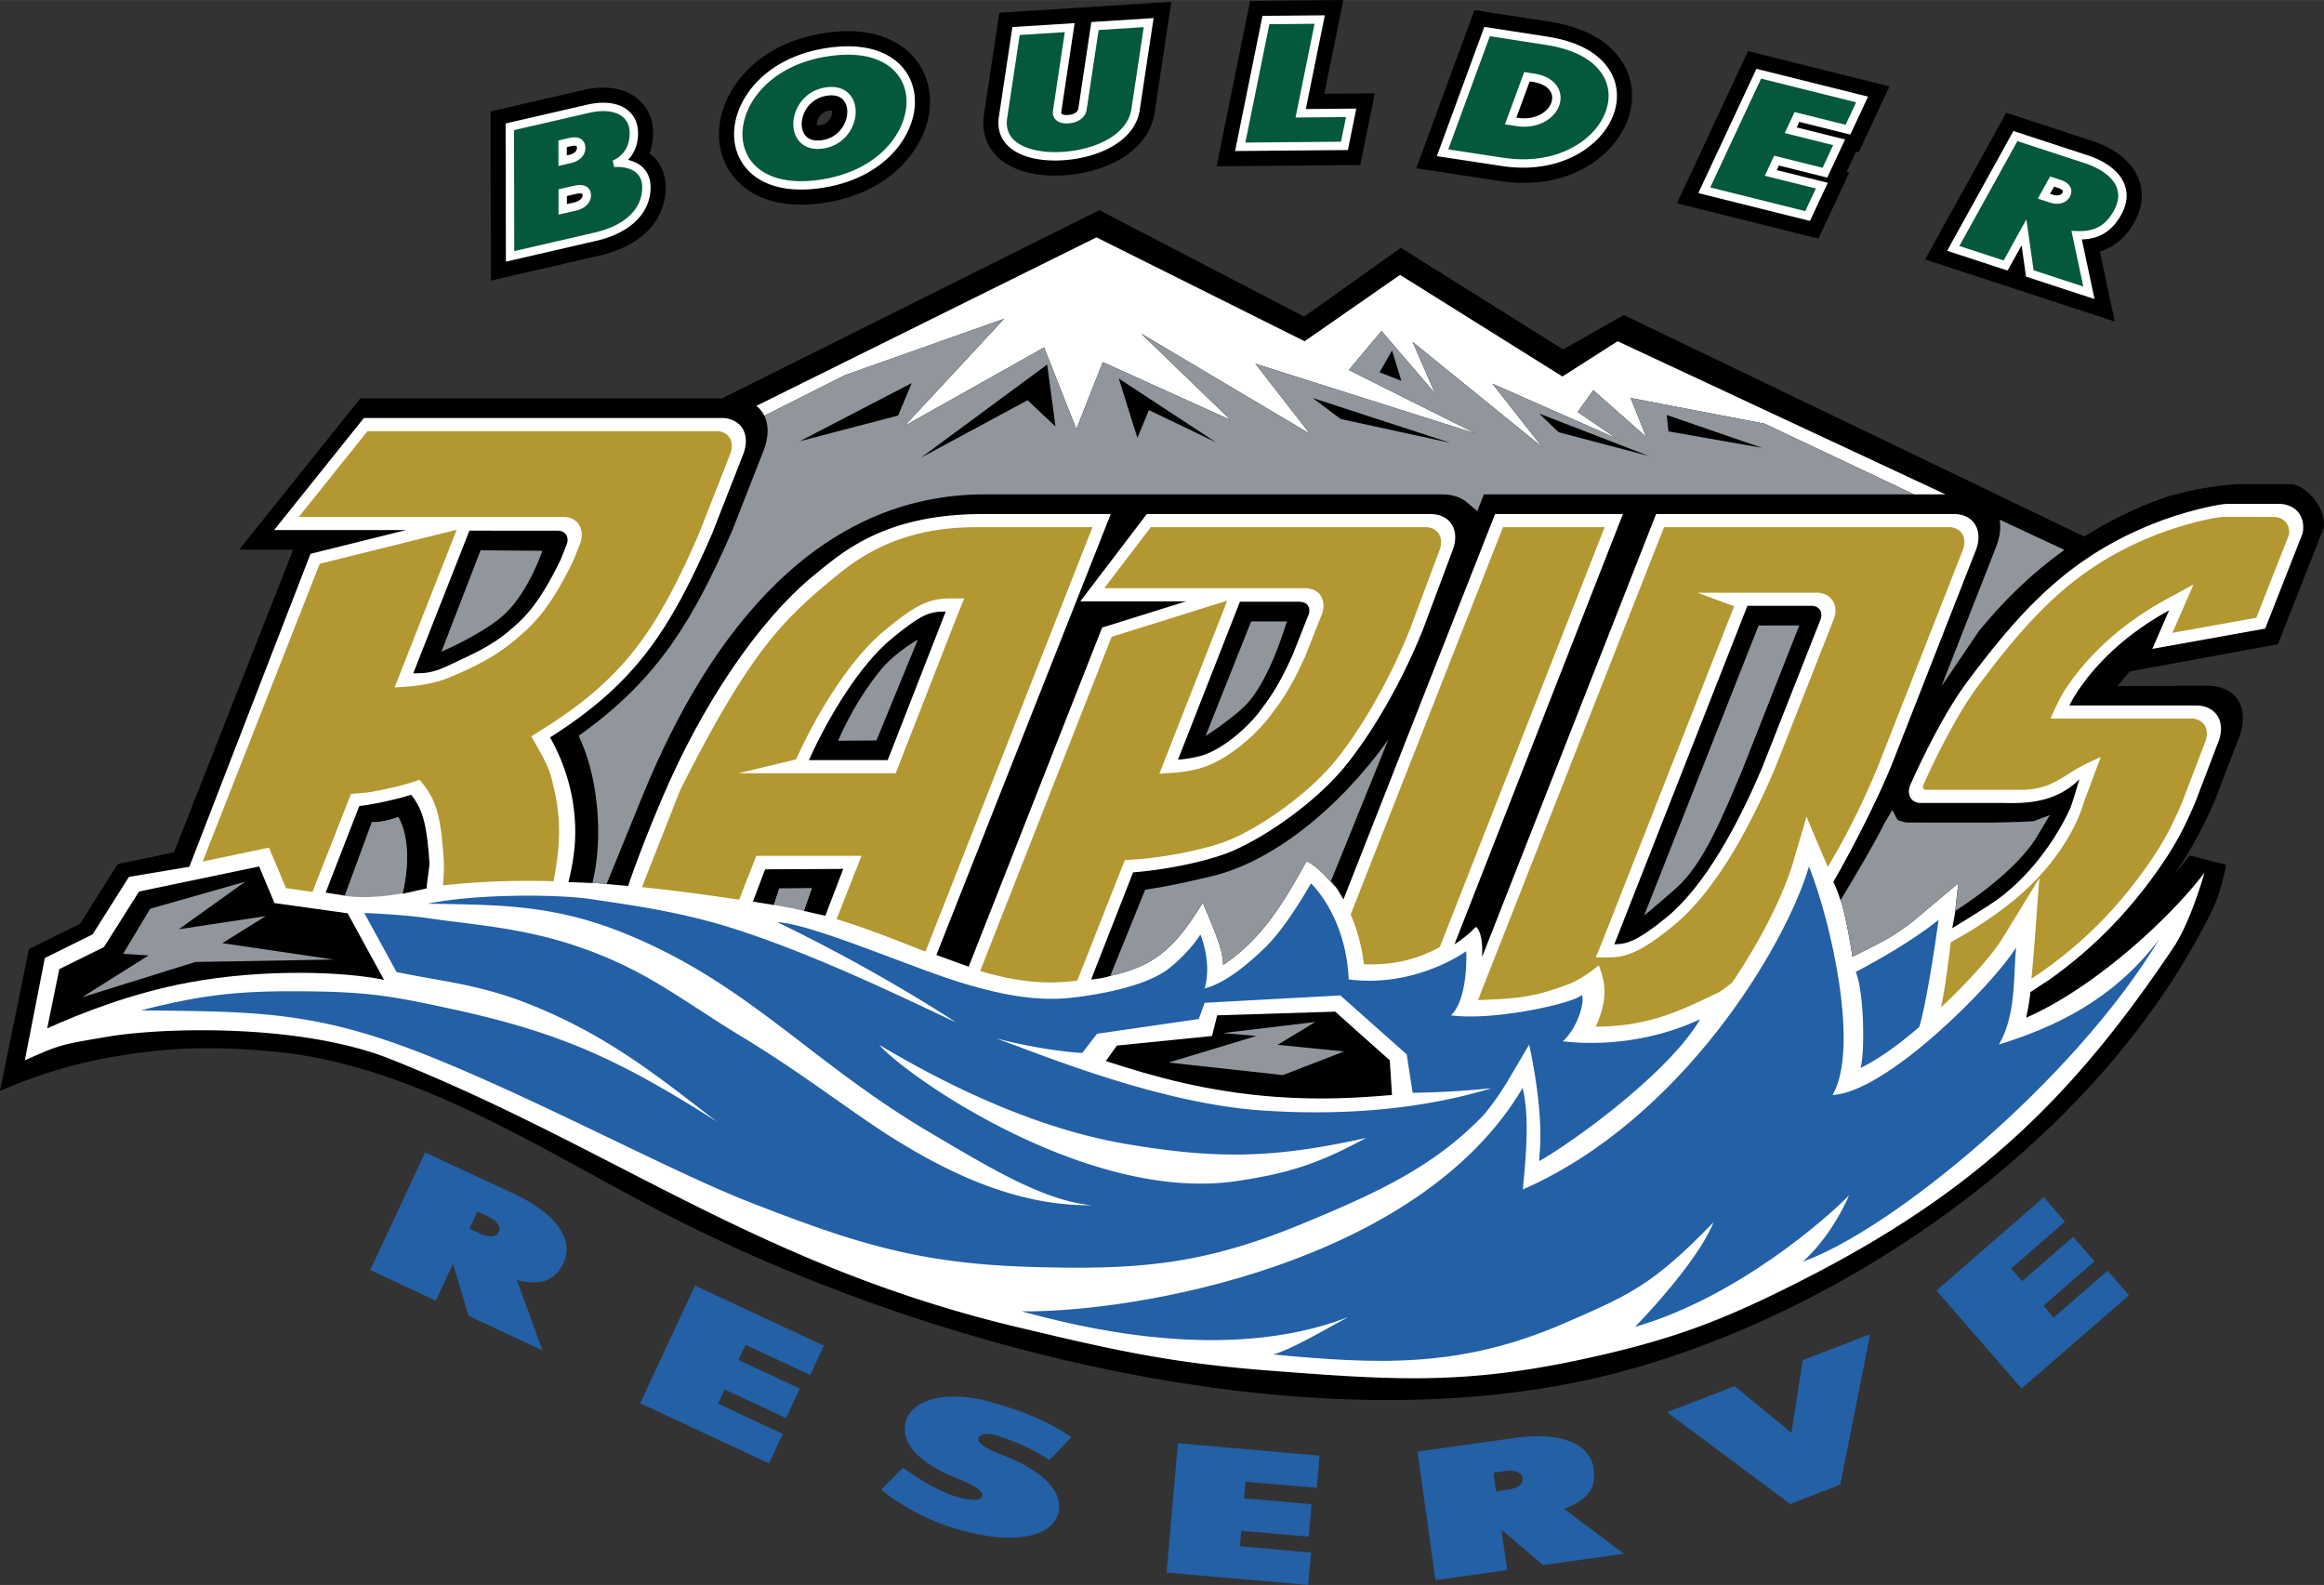 <svg xmlns="http://www.w3.org/2000/svg" width="2500" height="1705" viewBox="0 0 571.852 389.987"><rect x="0" y="0" width="571.852" height="389.987" fill="#333333" stroke="none"/><path d="M563.541 119.125h-12.408c-3.47 0-13.525 1.342-20.66 4.081a100.377 100.377 0 0 0-17.62 8.811L399.548 77.505l-14.922 8.469-39.925-25.004-23.794 16.938-50.41-26.213-92.841 46.319-88.986-.005-29.844 37.252 13.31-.001-29.324 74.461-13.834 2.886-9.28 14.683-12.58 6.218L0 268.401c11.222-4.737 21.184-7.726 35.396-9.5 12.17-1.519 21.975-1.041 31.447-.213 18.375 1.609 35.924 8.334 52.675 16.51 16.637 8.12 32.72 17.805 48.379 25.625 63.223 31.575 151.813 53.895 221.966 38.86 57.604-12.345 125.672-56.474 154.672-116.145 1.61-3.315 2.804-8.483 3.277-10.752l-9.024-2.287a272.314 272.314 0 0 1-3.741 4.604 103.688 103.688 0 0 0 10.115-18.553l5.67-14.816c3.009-7.652-.641-12.918-7.535-13.006l-22.263.061 3.012-3.586 36.479-6.689 11.275-28.676c.635-5.086-4.664-10.713-8.259-10.713z"/><path d="M247.062 78.438l-24.519 26.379 34.369-19.319 7.937 20.086 6.514-16.475 31.467 14.229-22.016-21.254 41.503 24.649-13.41-17.24 54.403 17.24-31.416-15.708 8.046-9.578 13.189 15.381-5.527-12.699 31.906 25.888-12.26-15.601 30.543 13.465-9.578-6.512 3.832-5.364 13.025 11.494-3.83-9.579 32.962 6.322 36.764 17.394h7.753l-80.68-37.679-13.589 8.671-39.948-25.004-23.491 16.333-51.216-25.564-83.685 41.465a7.043 7.043 0 0 1 1.967 2.437l19.861-10.008 39.124-13.849z" fill="#fff"/><path d="M560.646 123.964h-12.367c-2.42 0-10.513 1.842-17.271 4.436-21.076 8.089-33.098 20.801-46.916 39.321-5.824 7.804-11.363 19.412-14.133 25.599-.766 2.226.246 4.024 2.354 4.243h19.604c1.297 0 2.966.069 4.841 0 4.53-.166 10.268-1.14 14.899-5.847 0 0-1.506 5.246-2.22 7.062 0 0-5.539 13.344-17.725 22.378-2.302 1.708-8.987 5.768-11.342 7.244l.654-3.467c.286-2.537.634-6.009.862-7.636l-11.044 9.276c-5.903 4.632-8.945 5.692-14.86 8.752l-.16.061c-.703-4.593-1.686-10.006-2.903-13.946-.016.024-.032.053-.048.078 0 0-.883-2.87-1.767-4.526 4.229-7.226 10.696-19.824 14.301-28.613l20.75-52.922c1.912-4.861-.376-8.821-5.136-8.982h-73.514l-42.844 109.063s.529-5.734-1.484-7.496c0 0-2.292 2.46-5.285 4.305l41.45-105.872h-31.456l-37.32 94.846s-1.07-1.956-2.042-3.323l-.057.143c-1.769-1.992-4.318-5.007-6.962-6.288-5.58 10.091-10.703 18.887-20.502 25.569a28.11 28.11 0 0 0-.443-3.173c-.596-3.002-4.615-12.139-4.615-12.139-7.039 11.582-12.094 15.566-22.751 18.016 0 0-1.729.62-4.708.878l10.33-26.363c6.888-.509 16.188-2.242 22.467-4.484 7.908-2.822 20.833-11.337 28.818-20.567 3.141-3.629 12.248-15.526 19.955-34.48l7.349-19.63c1.951-4.963-.476-8.987-5.435-9.003h-69.782l-16.366 21.479 26.01.006-20.633 6.453-32.844 83.443-7.946-2.89 42.908-108.492h-31.444c-24.21 0-34.499 9.276-41.884 15.325-11.416 9.351-25.471 28.064-36.279 52.833-5.779 13.243-9.15 23.357-9.15 23.357l-5.297-.482.013-.031-3.489-.279-.016.07-5.899-.241c1.565-6.381 2.177-11.927 1.204-18.902-.722-5.176-2.619-11.247-5.721-16.69 21.051-13.345 29.462-26.294 39.844-50.066l7.67-19.578c1.857-4.764-.322-8.656-4.905-8.94h-88.43l-22.089 27.573 32.465-.005-23.51 5.848-29.817 77.009c-.055 0-14.857 2.485-14.857 2.485l-8.943 14.148-11.75 5.81-4.926 25.181c8.857-3.981 9.131-3.912 20.568-5.847 13.106-2.219 47.164-3.31 69.375 5.528 54.802 21.802 90.64 50.793 154.305 65.97 24.087 5.743 37.886 8.855 62.578 10.74 29.578 2.26 46.999 3.468 76.004-2.748 22.715-4.867 35.335-9.693 55.999-20.308 41.99-21.57 65.592-44.926 89.864-81.096 4.337-6.462 7.648-18.436 7.648-18.436-8.583 11.355-27.334 28.51-43.88 35.692.362-1.705.734-3.456 1.05-6.296l4.742-3.116c11.589-8.23 19.863-17.416 26.186-26.278 3.596-5.042 6.348-9.477 9.642-17.342l5.644-14.751c1.951-4.964-.477-8.988-5.426-9.042h-31.19s6.04-13.309 24.523-23.391l-4.13 9.478 27.771-4.989 9.216-23.438c.795-4.117-1.609-7.216-5.95-7.267z" fill="#fff"/><path d="M143.66 22.129l-22.964 5.287.077 41.621 26.807-6.172c10.161-2.339 16.224-8.611 16.224-16.781v-.03c-.006-3.068-1.102-5.717-3.17-7.66-.249-.233-.551-.409-.823-.618.579-1.536.908-3.22.908-5.042v-.03c-.006-3.474-1.417-6.504-3.973-8.535-3.18-2.526-7.827-3.252-13.086-2.04zM203.531 8.036c-17.11 2.339-25.759 13.788-26.554 23.435-.436 5.295 1.343 10.125 5.008 13.598 3.233 3.064 9.37 6.404 20.241 4.918 17.111-2.339 25.759-13.788 26.554-23.435.437-5.295-1.342-10.124-5.008-13.599-3.232-3.063-9.369-6.404-20.241-4.917zm-2.543 22.506c0-.059.002-.123.008-.192.079-.952.829-2.835 3.107-3.146.306-.042.491-.036.621-.024.02.08.045.13.045.301 0 .059-.002.123-.008.191-.079.952-.829 2.834-3.107 3.146a2.622 2.622 0 0 1-.62.025c-.021-.08-.046-.13-.046-.301zM282.092.832l-36.205 2.299-3.775 25.065a13.941 13.941 0 0 0-.158 2.063c0 2.971 1.022 5.638 3.008 7.803 3.434 3.742 9.434 5.542 16.896 5.068 10.018-.637 20.789-5.677 22.268-15.505L288.22.442l-6.128.39zM324.432.055L307.61.207l-8.256 40.71 35.357-.319 3.576-17.646-12.417.112C327.203 16.497 330.548 0 330.548 0l-6.116.055zM361.403 6.273l-12.909 35.124 20.563 3.131c16.867 2.564 28.129-6.013 31.458-15.068 1.746-4.753 1.361-9.655-1.082-13.804-2.221-3.77-7.158-8.618-18.07-10.312l-18.56-2.881-1.4 3.81zM428.394 16.268l-15.771 33.75 34.815 8.681 7.592-16.242-.652-.163c.957-2.051 2.306-4.932 2.337-5.002.182.044.652.163.652.163l7.572-16.203-34.816-8.681-1.729 3.697zM491.683 31.315l-17.996 32.516 46.684 15.287-3.666-17.232c3.604-1.118 6.424-3.501 8.502-7.256 1.334-2.411 1.795-4.605 1.795-6.487 0-1.661-.358-3.078-.793-4.186-1.646-4.183-5.647-7.42-11.577-9.362l-20.965-6.864-1.984 3.584z"/><path d="M144.494 25.75l-20.076 4.622.063 33.998 22.265-5.127c8.355-1.923 13.341-6.843 13.341-13.16v-.022c-.004-2.02-.694-3.733-1.998-4.958-.911-.856-2.138-1.432-3.547-1.764 1.595-1.667 2.46-3.915 2.46-6.605v-.023c-.004-2.353-.893-4.3-2.568-5.631-2.276-1.81-5.806-2.282-9.94-1.33zm-3.91 10.186c.761-.175 1.158-.068 1.273.023.094.075.108.281.109.396v.003c0 1.131-1.208 1.579-1.929 1.745l-.561.13-.004-2.041 1.112-.256zm2.691 11.777c.068.054.078.219.078.312v.002c0 .959-1.109 1.557-2.147 1.795l-1.708.394-.004-1.997 2.26-.52c.923-.212 1.399-.084 1.521.014zM204.035 11.718c-15.08 2.062-22.676 11.843-23.353 20.058-.342 4.15 1.029 7.913 3.86 10.595 2.643 2.505 7.769 5.22 17.181 3.934 15.08-2.062 22.676-11.843 23.353-20.058.342-4.15-1.028-7.913-3.859-10.595-2.644-2.506-7.77-5.221-17.182-3.934zm-5.61 21.894c-.841-.797-1.253-2.097-1.132-3.567.227-2.757 2.297-5.975 6.308-6.522 1.598-.218 2.888.086 3.732.889.841.796 1.253 2.097 1.133 3.565-.228 2.758-2.298 5.975-6.308 6.524-1.598.218-2.889-.087-3.733-.889zM282.327 4.541l-13.783.876-3.204 21.272c-.161 1.068-1.433 1.526-2.571 1.599-.884.057-1.387-.129-1.548-.306-.033-.035-.13-.141-.075-.502l3.283-21.802-15.314.972-3.329 22.099c-.399 2.649.263 5.001 1.914 6.801 2.62 2.855 7.694 4.266 13.922 3.871 8.528-.542 17.657-4.57 18.829-12.35l3.408-22.629-1.532.099zM324.465 3.771l-13.812.125-6.745 33.264 27.759-.251 2.067-10.199s-10.065.09-12.416.113c.53-2.621 4.676-23.065 4.676-23.065l-1.529.013zM364.892 7.555l-11.338 30.854 16.062 2.445c14.146 2.15 24.497-4.749 27.411-12.677 1.354-3.687 1.072-7.464-.796-10.635-1.813-3.078-5.964-7.056-15.438-8.526L365.24 6.602l-.348.953zm11.507 12.467l.768.119c2.097.326 3.637 1.159 4.336 2.346.283.48.426 1.018.426 1.577 0 .407-.076.825-.229 1.241-.855 2.329-3.98 4.335-8.299 3.666l-.275-.042 3.273-8.907zM431.761 17.841l-13.863 29.662 27.471 6.849 4.384-9.381-12.564-3.133.524-1.122 11.911 2.97 4.385-9.382-11.911-2.969.635-1.36 12.564 3.132 4.366-9.341-27.47-6.849-.432.924zM494.934 33.115l-15.818 28.583 14.88 4.873 3.441-6.217c.445 3.138 1.095 7.703 1.095 7.703l16.86 5.521s-2.611-12.279-3.121-14.67c3.269-.107 6.977-1.186 9.684-6.077.88-1.589 1.322-3.181 1.322-4.711 0-.964-.175-1.904-.528-2.802-1.226-3.117-4.433-5.604-9.272-7.188l-18.045-5.909-.498.894zm10.499 12.791a453.9 453.9 0 0 0 1.055.346c.697.229 1.034.535 1.11.728a.244.244 0 0 1 .018.099.66.66 0 0 1-.099.309c-.561 1.011-2.023.625-2.459.482l-.603-.197.978-1.767z" fill="#fff"/><path d="M144.958 27.762c3.509-.808 6.418-.477 8.193.933 1.167.927 1.785 2.316 1.787 4.019.006 3.239-1.443 5.59-4.191 6.8l.382 1.58c2.385-.145 4.355.393 5.546 1.512.892.838 1.345 2.001 1.347 3.458v.019c0 5.367-4.278 9.431-11.74 11.148l-19.742 4.546-.055-29.762 18.473-4.253zm-4.837 6.162l-2.717.626.012 6.275 3.084-.709c2.214-.51 3.534-1.917 3.531-3.763-.002-1.079-.485-1.688-.89-2.01-.495-.394-1.422-.787-3.02-.419zm1.169 11.764l-3.864.89.012 6.231 4.231-.974c2.316-.533 3.753-1.995 3.749-3.814-.001-1.028-.468-1.614-.858-1.924-.742-.59-1.872-.731-3.27-.409zM185.962 40.873c-2.368-2.244-3.512-5.415-3.223-8.928.611-7.419 7.624-16.274 21.575-18.181 8.602-1.177 13.167 1.191 15.482 3.386 2.367 2.244 3.512 5.415 3.222 8.928-.61 7.42-7.624 16.274-21.575 18.181-8.601 1.177-13.166-1.193-15.481-3.386zm17.358-19.396c-5.138.703-7.793 4.846-8.085 8.399-.173 2.097.472 4.004 1.77 5.234.916.868 2.603 1.822 5.433 1.436 5.138-.703 7.793-4.847 8.086-8.399.173-2.097-.473-4.005-1.771-5.234-.916-.869-2.603-1.823-5.433-1.436zM281.437 6.666c-.275 1.834-3.027 20.099-3.027 20.099-1 6.642-9.218 10.107-16.918 10.597-5.519.351-10.105-.849-12.27-3.207-.988-1.076-1.485-2.392-1.485-3.923 0-.378.03-.77.091-1.174l3.082-20.453 11.098-.705-2.903 19.272a3.488 3.488 0 0 0-.038.504c0 .82.329 1.369.633 1.702.666.725 1.772 1.061 3.201.97 2.439-.155 4.198-1.47 4.481-3.353l2.956-19.624 11.099-.705zM323.464 5.845l-4.677 23.064 12.417-.112a4382.37 4382.37 0 0 1-1.229 6.062l-23.537.213 5.906-29.127 11.12-.1zM366.597 8.902l13.881 2.154c8.676 1.347 12.389 4.84 13.975 7.534a9.687 9.687 0 0 1 1.365 4.968c0 1.273-.242 2.584-.729 3.907-2.625 7.141-12.11 13.332-25.162 11.348l-13.564-2.065 10.234-27.846zm8.215 9.455l-4.492 12.224 2.766.429c5.415.841 9.408-1.876 10.553-4.994a5.684 5.684 0 0 0 .359-1.959c0-.919-.24-1.811-.716-2.618-.721-1.224-2.312-2.797-5.798-3.339l-2.438-.379-.234.636zM433.343 19.331l23.388 5.831-2.585 5.53-12.564-3.132-2.416 5.171s10.27 2.561 11.912 2.969l-2.604 5.571-11.912-2.971-2.305 4.934 12.564 3.133c-.581 1.244-2.19 4.687-2.604 5.57l-23.387-5.831 12.513-26.775zM496.409 34.712l16.424 5.378c4.176 1.368 7.015 3.492 7.993 5.982a5.56 5.56 0 0 1 .39 2.058c0 1.176-.356 2.414-1.068 3.7-2.088 3.772-4.801 5.224-9.369 5.012l-1.068-.05 2.916 13.708-12.231-4.005-1.78-12.531-5.598 10.114-10.887-3.564 14.278-25.802zm7.713 9.299l-2.683 4.846 2.977.975c2.144.702 4.022.149 4.906-1.444.4-.725.47-1.472.196-2.164-.34-.864-1.166-1.533-2.39-1.934l-2.677-.877-.329.598z" fill="#04593c"/><path d="M126.664 293.835l-22.059-10.286-13.5 28.952 16.13 7.522 4.236-9.084 3.829 12.844 18.199 8.487-6.304-17.256c5.178 1.131 9.188.631 11.458-4.235 2.931-6.285-2.752-12.637-11.989-16.944zm-9.199 4.251l2.619 1.221c2.206 1.028 3.275 2.515 2.67 3.812-.624 1.339-2.431 1.434-4.637.405l-2.62-1.222 1.968-4.216zM171.024 316.317l-13.501 28.954 31.71 14.787 3.385-7.259-15.924-7.426 1.626-3.487 15.097 7.04 3.385-7.259-15.097-7.04 1.74-3.731 15.924 7.426 3.365-7.218-31.71-14.787zM244.874 353.116c5.191 1.488 10.245 4.009 13.349 6.155l5.409-5.617c-4.247-3.126-10.751-6.108-19.232-8.54-12.137-3.48-20.062-.4-21.48 4.546-1.431 4.989 2.542 10.178 12.859 14.207 4.41 1.729 6.223 3.134 5.902 4.253-.358 1.246-2.638 1.197-6.44.106-4.387-1.257-9.256-4.422-13.089-7.058l-5.335 5.359c4.222 3.491 11.051 7.544 18.875 9.787 14.477 4.151 23.145 1.517 24.687-3.858 1.406-4.903-2.968-10.347-13.81-14.48-4.629-1.793-6.101-3.006-5.756-4.21.256-.903 2.086-1.215 4.061-.65zM289.841 355.113l-2.785 31.825 34.855 3.049.698-7.978-17.503-1.531.336-3.833 16.594 1.452.697-7.98-16.593-1.451.359-4.101 17.503 1.532.694-7.934-34.855-3.05zM372.892 353.784l-24.104 3.388 4.445 31.635 17.627-2.478-1.396-9.925 10.208 8.687 19.885-2.794-14.687-11.04c4.96-1.871 8.051-4.475 7.303-9.792-.964-6.867-9.19-9.099-19.281-7.681zm-5.402 8.575l2.862-.402c2.412-.339 4.117.325 4.315 1.743.206 1.462-1.257 2.525-3.668 2.865l-2.862.402-.647-4.608zM410.19 347.481l30.337 22.575 12.285-4.716 7.369-37.048-16.616 6.378-2.752 17.879-13.936-11.473-16.687 6.405zM476.493 317.541l20.958 24.11 26.407-22.954-5.254-6.045-13.261 11.528-2.524-2.905 12.573-10.927-5.256-6.045-12.572 10.928-2.701-3.106 13.261-11.527-5.225-6.011-26.406 22.954zM456.642 239.141c5.808-3.078 13.511-7.402 20.384-12.796-1.099 7.856-3.168 21.187-4.777 26.358-5.228 4.476-9.881 7.819-14.437 10.083 1.103-3.755.882-18.772-1.17-23.645z" fill="#2360a5"/><path d="M445.122 213.196c5.48 13.618 12.472 44.814 5.814 56.224 13.299-.635 39.656-27.312 45.146-36.281-.687 6.868.088 16.536-4.221 23.871 13.638-4.272 28.051-10.834 39.484-25.957-21.169 35.057-66.107 71.739-87.755 79.377 5.561-4.937 9.474-11.862 11.412-16.333-5.151 5.333-27.394 25.082-52.678 32.38 7.925-8.205 16.612-18.844 19.315-25.747-15.055 15.589-20.833 17.943-36.675 24.84-25.772 11.221-46.208 10.084-71.661 7.704 4.415-1.286 10.803-5.028 18.395-9.194-30.449 11.825-67.728 1.988-80.291-1.422 28.24.312 97.807-11.791 123.271-54.99 1.739 7.23.793 17.105.032 25.007 39.232-17.223 64.701-60.018 70.412-79.479z" fill="#2360a5"/><path d="M384.563 256.201c3.969-3.7 5.444-10.138 4.642-11.375-1.979 2.051-21.667 6.429-32.181 4.999 4.365-4.109 3.759-15.796 3.759-15.796s-12.345 9.089-28.92 6.958c-.678-15.719-9.286-23.637-9.286-23.637s-5.89 10.652-11.42 15.931c-5.018 4.79-9.932 8.645-14.75 9.938 1.904-6.486-1.038-13.291-1.038-13.291s-2.413 4.071-7.521 8.197c-5.177 4.183-15.62 6.323-23.267 7.262-7.647.94-15.603.186-27.893-3.545-12.354-3.751-37.111-14.619-45.435-14.938 10.575 5.059 27.672 14.038 43.991 24.644-7.724-3.496-33.359-16.358-55.26-23.237-13.07-4.104-25.576-5.725-34.407-7.062-8.524-1.291-28.661-1.315-40.315 1.106 17.55.299 30.938.143 48.732 7.418 30.258 12.372 45.381 31.528 74.867 48.91 14.668 8.647 28.125 16.854 39.84 17.859-18.952.33-36.049-8.648-47.056-15.312-11.007-6.666-23.212-16.513-38.77-25.945-15.783-9.567-24.023-16.849-41.538-22.669-13.407-4.455-25.904-5.195-35.61-6.639-4.918-.732-11.28-1.128-16.098-1.345l7.948 14.535c10.791 2.268 20.152 2.972 32.313 7.765 19.887 7.842 32.588 18.39 46.487 29.037-24.064-15.311-38.396-21.906-65.524-27.774-14.688-3.178-20.58-4.256-38.292-4.296-14.866-.032-23.424 1.029-37.833 4.694 24.644.332 39.425-.028 62.662 8.184 27.192 9.609 65.879 30.715 86.59 38.823 25.966 10.166 41.784 15.3 69.657 16.129 26.192.779 42.138-.465 66.37-10.435 19.146-7.878 33.119-14.396 45.241-27.136a69.343 69.343 0 0 0 5.956-8.537l5.064-8.59c.275 1.149 3.68 16.648 2.541 27.1l-.067 1.554c7.722-4.279 31.813-21.535 39.606-34.912-10.599 5.024-23.283 6.715-33.785 5.428zm-80.513 34.437c-36.244 5.252-80.679-25.507-87.708-33.561 11.821 7.054 35.441 20.067 60.523 24.354 22.792 3.896 36.691 3.559 59.266-1.438-11.587 6.284-19.034 8.754-32.081 10.645zm6.528-17.404c-26.483-1.782-56.983-14.881-65.695-17.784 12.704 3.266 21.414 3.629 21.414 3.629l3.63-4.719 25.043-3.629 1.452-3.992 33.392-1.815 16.332 14.519 1.452 9.437s8.92-.038 19.446-1.127c-15.606 4.719-34.391 6.968-56.466 5.481z" fill="#2360a5"/><path d="M394.483 231.108c-.223.579-1.816 4.454-1.816 4.454h3.286c4.193 0 7.942-1.354 15.84-7.824 10.507-8.604 19.139-24.878 25.054-38.909l14.303-36.278c1.441-3.668-.482-6.49-3.841-6.716l-29.623-.004 9.019 3.339-32.222 81.938zm85.161-101.409c3.041.103 4.513 2.637 3.285 5.759l-20.752 52.924c-3.789 9.232-8.043 17.615-12.427 24.937-1.606-3.898-3.381-7.824-5.226-12.408l-3.271 11.151c-2.149 7.324-7.283 18.192-15.017 29.697a61.622 61.622 0 0 1-3.11 2.311c-10.189 4.908-17.628 8.479-30.467 8.539 3.038-6.779 2.434-10.731.745-15.078 0 0-4.038 3.323-7.1 4.495-8.622 3.297-12.664 3.7-22.617 4.033L409.462 129.7l70.182-.001zM205.856 226.171l6.133-15.604h-25.887l-4.227 10.801c-8.343-1.248-16.274-2.295-23.915-3.077l9.394-23.861c17.471-34.728 25.63-42.316 39.251-53.396 10.835-8.813 22.311-11.333 33.998-11.333h28.217l-41.092 104.454c-6.917-2.698-14.09-5.646-21.872-7.984zm14.542-35.918l15.056-38.561c.236-.611 1.82-4.449 1.82-4.449h-3.291c-5.405 0-8.411 1.408-16.244 7.823-8.711 7.136-16.943 20.846-21.84 31.784l-14.161 3.402h38.66v.001zM271.718 144.729l11.451-15.029h67.526c3.185.011 4.723 2.623 3.471 5.808l-7.36 19.66c-7.507 18.423-16.3 29.828-19.081 33.043-7.37 8.518-19.476 16.455-26.51 18.965-5.799 2.07-14.718 3.754-21.379 4.247l-3.066.227-11.689 29.611-.99.124c-7.938.977-15.412-.24-22.911-2.465l32.352-82.233 28.447-8.896-16.699 42.583 3.543-.242c1.658-.114 4.013-.41 6.467-1.093 6.55-1.826 13.964-8.32 17.61-13.358.78-1.076 1.853-2.415 3.236-4.604 1.388-2.197 3.124-5.328 5.126-9.833l4.134-10.457.058-.217c.834-3.219-.922-5.841-4.275-5.841h-49.461zM394.849 129.7l-40.575 103.347c-5.377 2.872-10.994 4.489-18.667 4.206-.494-4.171-1.571-8.346-3.259-12.241l37.495-95.312h25.006zM509.523 190.075c-4.292 2.851-7.167 4.093-11.562 4.262H473.791c-.477-.099-.721-.521-.584-1.06 2.805-6.249 8.107-17.252 13.502-24.483 13.591-18.214 24.803-29.907 44.471-37.454 6.562-2.52 14.08-4.15 15.829-4.15h12.368c2.69.046 4.202 1.909 3.852 4.392l-8.031 20.421-20.645 3.708 5.182-11.893-6.798 3.708c-9.942 5.423-16.625 11.77-20.837 16.828-2.118 2.543-3.594 4.738-4.542 6.297-1.038 1.708-3.008 6.142-3.008 6.142h34.584c3.183.053 4.707 2.663 3.462 5.833l-5.628 14.709c-3.144 7.494-5.712 11.618-9.111 16.383-6.58 9.228-15.29 18.711-27.845 27.009l-.162.107c.9-9.081 1.582-20.652 2-24.844l-9.207 15.04c-2.319 3.79-8.188 10.417-15.027 16.847.852-3.896 1.66-9.978 2.395-16.028 4.4-2.42 8.875-5.227 13.201-8.499 8.164-6.177 13.065-12.674 15.92-17.655 1.434-2.503 2.346-4.612 2.902-6.096.406-1.09.634-1.871.738-2.265.752-1.929 4.15-11.064 4.15-11.064s-4.642 1.974-7.399 3.805zM73.513 127.194l16.919-21.119h86.154c2.87.224 4.233 2.692 3.052 5.721l-7.64 19.503c-10.202 23.346-18.065 35.187-37.757 47.668l-3.506 2.223 1.414 2.481c3 5.266 3.329 6.513 4.387 11.343 1.678 7.665 1.118 14.312-.337 21.806-9.27-.255-18.252.04-27.206 1.025.234-2.411.303-4.743.147-6.921-.645-9.002-1.468-13.49-4.921-17.843l-.965-1.217-2.028.664c-3.425 1.119-9.877 2.427-11.792 2.568l-3.072.228-9.467 24.115-6.519-.91-4.187-9.958-16.318 3.403 28.789-73.251 33.708-8.384-15.275 38.805 3.55-.243c1.895-.13 6.49-.78 9.6-2.079 6.116-2.553 11.764-5.163 17.344-10.088.587-.519 1.312-1.119 2.168-1.928a35.88 35.88 0 0 0 3.254-3.522c2.387-2.942 5.159-7.26 8.186-13.604l1.658-4.204.052-.185c.911-3.278-.829-6.096-4.224-6.096l-65.168-.001z" fill="#b39831"/><path d="M11.615 253.028c8.404-3.776 20.83-8.689 34.895-11.298 18.402-3.412 38.271-2.685 47.987-.636l-8.958-16.381-17.993-2.509-3.787-9.01-29.539 6.163-8.635 13.662-10.997 5.436-2.973 14.573z"/><path fill="#90969c" d="M60.347 216.938l-16.334 11.695 21.374-3.226-10.687 6.655 27.424 4.032-34.078.605-27.826 8.671 16.333-10.284-6.251-.402 6.654-11.091 23.391-6.655z"/><path d="M342.517 269.424c-8.443.711-17.569 1.278-28.753.443-16.558-1.236-29.471-4.834-41.659-8.791l2.722-3.812 23.411-2.359 1.271-5.082 29.035-.906 13.431 11.978.542 8.529z"/><path fill="#90969c" d="M315.659 264.524l15.063-5.808-16.332-1.633 9.254-5.625-22.684 2.721 8.166.726-21.596 6.533 28.129 3.086z"/><path d="M137.328 130.581c1.728 0 2.69 1.403 2.225 3.079l-1.527 3.887c-5.833 12.225-10.089 15.335-12.28 17.27-4.836 4.268-9.897 6.31-15.812 9.12-4.311 2.049-6.472 1.625-8.254 1.746l13.827-35.122 21.821.02z"/><path d="M118.259 135.399l-9.642 24.948s11.097-4.756 16.028-9.687c5.707-5.708 8.807-15.148 8.807-15.148l-15.193-.113zM97.972 201.014s-3.612 1.445-6.449 1.244L84.86 220.36l-1.255-.192-.01.026c4.726 1.027 10.743.432 15.479-.368 2.256-9.82.578-16.053-1.102-18.812z" fill="#90969c"/><path d="M199.052 187.026c4.853-10.836 12.697-23.621 20.365-29.902 7.385-6.049 9.253-6.655 13.299-6.655 0 0-.24.58-.495 1.242l-13.79 35.315h-19.379z"/><path d="M217.106 164.368c-3.5 4.083-7.82 10.768-10.89 17.891l9.442-.072 10.198-24.819c.001 0-5.258 2.927-8.75 7z" fill="#90969c"/><path d="M319.901 148.082c1.709 0 2.61 1.269 2.184 2.915l-4.014 10.16c-3.767 8.469-6.369 11.481-7.838 13.509-3.211 4.437-9.636 9.881-14.699 11.292-2.098.585-4.174.852-5.672.955l15.24-38.863h14.812l-.013.032z"/><path d="M296.642 181.092s5.834-3.694 9.557-7.285c4.693-4.527 8.334-14.106 10.482-20.917h-8.816l-11.223 28.202z" fill="#90969c"/><path d="M397.716 231.095l32.26-82.036h15.961c1.812.121 2.719 1.63 1.986 3.491l-14.283 36.232c-5.951 14.115-14.185 29.251-23.523 36.9-7.385 6.05-10.012 6.654-12.895 6.654 0 0 .255-.618.494-1.241z"/><path d="M432.73 153.899l-28.162 71.335s2.724-2.14 7.973-6.807c6.602-5.868 11.327-17.483 16.122-28.84l14.074-35.698-10.007.01zM158.34 195.251c16.504-40.231 43.195-73.616 83.967-73.616h112.524c2.709.009 4.729.788 6.102 1.946l2.577 2.173 1.62-4.119 105.838.001-36.765-17.394-32.962-6.322 3.83 9.578-13.025-11.493-3.832 5.364 9.578 6.513-30.543-13.465 12.26 15.601-31.906-25.889 5.527 12.699-13.19-15.383-8.046 9.579 31.416 15.707-54.403-17.24 13.41 17.24-41.503-24.648 22.016 21.254-31.468-14.229-6.513 16.475-7.938-20.086-34.368 19.319 24.52-26.379-39.124 13.849-19.861 10.007c1.089 2.211 1.142 5.161-.198 8.597l-7.739 19.746c-9.463 21.655-17.989 35.931-36.184 49.267l-1.557 1.141.767 1.772c3.903 9.008 5.365 23.313 2.619 34.38l3.489.279 9.065-22.224z" fill="#90969c"/><path d="M104.956 218.592c-.003-.735.773-5.607.723-6.309-.639-8.933-1.439-12.865-4.509-16.735-3.703 1.21-10.483 2.597-12.757 2.764l-8.289 21.319 4.737.729 6.662-18.102c2.837.201 6.449-1.244 6.449-1.244 1.685 2.769 3.371 9.029 1.084 18.902l5.9-1.324zM203.078 225.334l4.417-11.542-19.225.104-3.01 7.947 5.177.842 1.356-4.053 7.915-.04-1.927 5.538 5.297 1.204zM196.801 108.559l27.538-14.307-3.341 7.99-24.197 6.317zM252.857 98.476l-26.213 14.115 31.026-22.907 2.043 15.245-6.856-6.453zM279.877 107.752l-4.583-14.621 23.944 15.708-16.538-7.943-2.823 6.856zM322.991 97.92l33.913 11.041-27.016-5.869-6.897-5.172zM342.53 86.234l-3.064 5.365 5.363 2.107-2.299-7.472zM378.734 101.751l26.968 10.437-22.178-5.839-4.79-4.598zM410.138 102.106l23.39 8.066-22.986-4.033-.404-4.033z"/><path d="M199.708 218.592l-7.915.04-1.349 4.031 3.594.647c1.911.307 2.9.674 4.735 1.078l.01-.031-1.001-.228 1.926-5.537zM327.495 216.811l14.134-34.878c-12.355 17.377-28.793 30.075-43.066 33.557-11.589 2.827-16.769 3.405-16.769 3.405l-8.601 21.229c10.658-2.449 15.711-6.435 22.75-18.016 0 0 4.021 9.137 4.615 12.139.188.941.352 2.013.443 3.173 9.8-6.683 14.923-15.479 20.502-25.569 2.645 1.281 5.192 4.297 6.963 6.288l.058-.144c-.381-.536-.749-.984-1.029-1.184zM501.466 205.443l2.934-4.903-4.028 1.511c-3.021.251-11.103.353-11.103.353l-20.031-.019c-.943-.111-1.721-.361-2.345-.694l-1.267-2.409-2.045 3.478c-2.57 5.236-7.746 13.88-10.663 18.682 1.218 3.94 2.199 9.354 2.902 13.945l.16-.061c5.915-3.06 8.958-4.12 14.861-8.752l11.042-9.276c-.227 1.629-.576 5.107-.863 7.647l.16-.843c8.365-5.434 16.584-12.261 20.286-18.659zM492.045 127.859l15.924 7.437c-7.898 5.659-14.816 12.353-21.005 19.934l-9.262 13.667 13.462-34.329c.996-2.536 1.236-4.8.881-6.709z" fill="#90969c"/></svg>